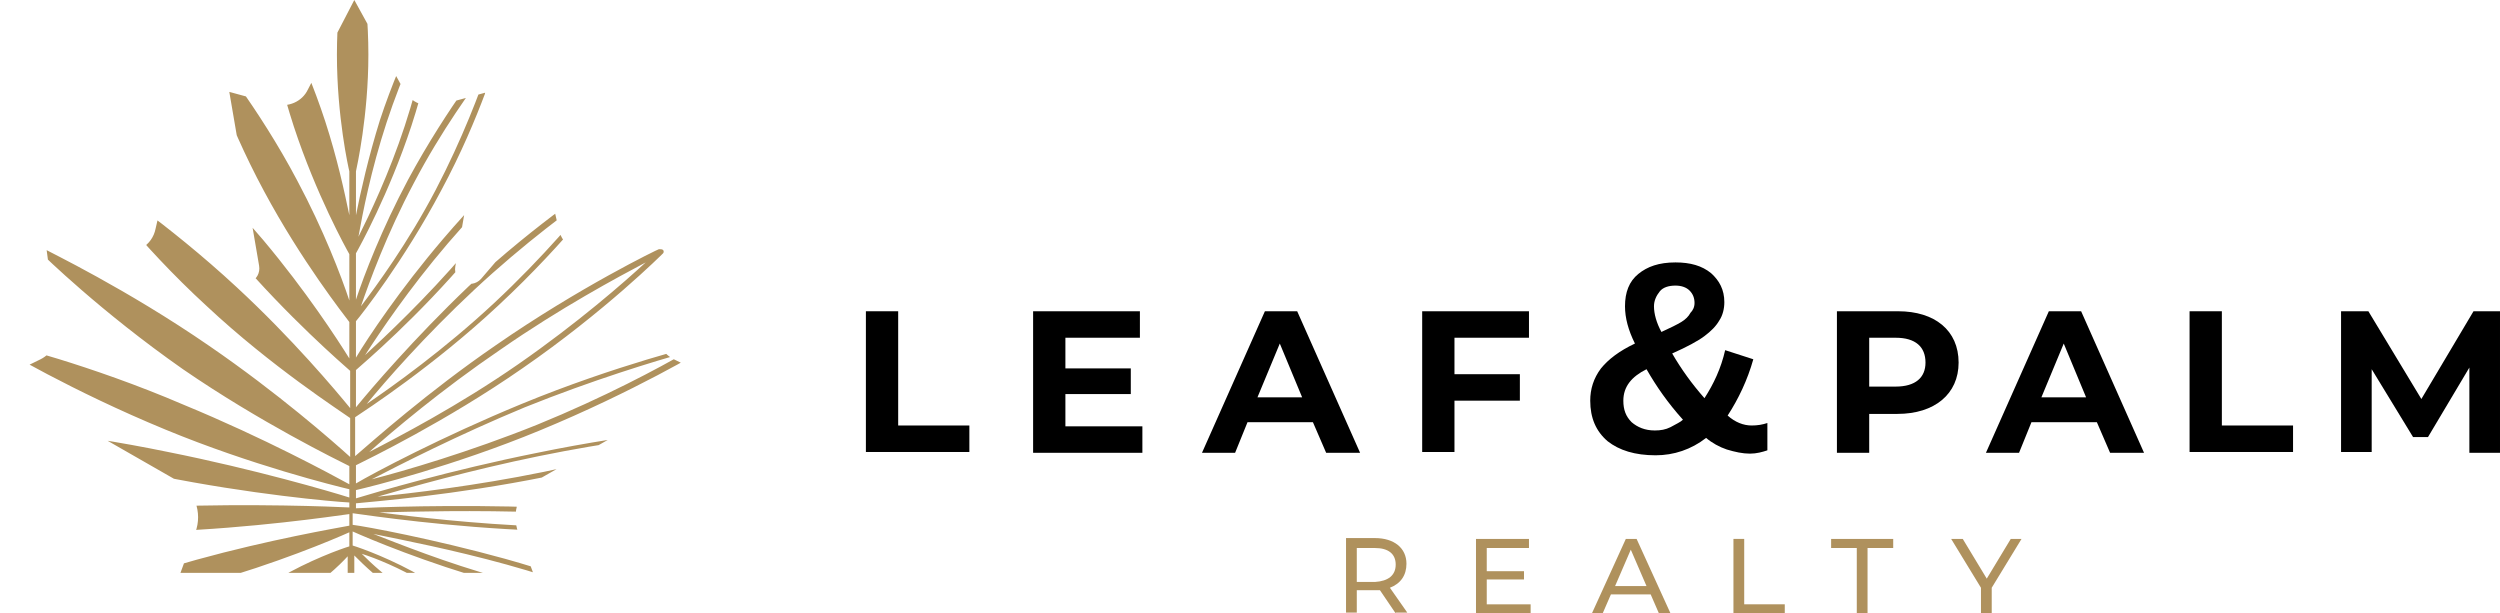 <svg xmlns="http://www.w3.org/2000/svg" xmlns:xlink="http://www.w3.org/1999/xlink" id="Layer_1" x="0px" y="0px" viewBox="0 0 302 74.1" style="enable-background:new 0 0 302 74.1;" xml:space="preserve"><style type="text/css">	.st0{fill:#AF915D;}	.st1{clip-path:url(#SVGID_00000183247293341021673100000009782900616046204037_);fill:#AF915D;}	.st2{clip-path:url(#SVGID_00000183247293341021673100000009782900616046204037_);fill:none;}</style><g>	<path d="M192.1,48.4c0-1.4,0.4-2.7,1.3-3.9c0.9-1.1,2.2-2.1,4.1-3c-0.8-1.6-1.2-3.1-1.2-4.5c0-1.7,0.5-3,1.6-3.9  c1.1-0.9,2.5-1.4,4.5-1.4c1.8,0,3.2,0.4,4.3,1.3c1,0.9,1.6,2,1.6,3.5c0,0.8-0.2,1.6-0.6,2.2c-0.4,0.7-1,1.3-1.8,1.9  c-0.8,0.6-2.1,1.3-3.9,2.1c1.1,1.9,2.4,3.7,3.9,5.4c1.1-1.7,2-3.6,2.5-5.8l3.4,1.1c-0.7,2.5-1.8,4.8-3.1,6.8  c0.9,0.8,1.9,1.2,2.9,1.2c0.7,0,1.3-0.1,1.9-0.3v3.3c-0.6,0.2-1.3,0.4-2.1,0.4c-0.9,0-1.8-0.2-2.8-0.5c-0.9-0.3-1.8-0.8-2.5-1.4  c-1.8,1.4-3.9,2.1-6.1,2.1c-2.5,0-4.4-0.6-5.8-1.7C192.8,52.1,192.1,50.5,192.1,48.4z M203.3,50.7c-1.8-2-3.2-4-4.4-6.1  c-1.8,0.9-2.8,2.1-2.8,3.8c0,1.1,0.3,1.9,1,2.6c0.7,0.6,1.6,1,2.8,1c0.7,0,1.3-0.1,1.9-0.4C202.5,51.2,203,51,203.3,50.7z   M204.7,36.6c0-0.6-0.2-1.1-0.6-1.5c-0.4-0.4-1-0.6-1.7-0.6c-0.8,0-1.5,0.2-1.9,0.7c-0.4,0.5-0.7,1.1-0.7,1.8c0,0.9,0.3,2,0.9,3.1  c1.1-0.5,1.9-0.9,2.4-1.2c0.5-0.3,0.9-0.7,1.1-1.1C204.5,37.5,204.7,37.1,204.7,36.6z"></path>	<path d="M236.6,43.8c0,3.8-2.9,6.2-7.4,6.2h-3.4v4.7h-3.9V37.6h7.4C233.7,37.6,236.6,39.9,236.6,43.8z M232.6,43.8  c0-1.9-1.2-3-3.6-3h-3.2v5.9h3.2C231.4,46.7,232.6,45.6,232.6,43.8z"></path>	<path d="M253.3,51h-7.9l-1.5,3.7h-4l7.6-17.1h3.9l7.6,17.1h-4.1L253.3,51z M252,48l-2.7-6.5l-2.7,6.5H252z"></path>	<path d="M264.5,37.6h3.9v13.8h8.6v3.2h-12.5V37.6z"></path>	<path d="M298.3,54.6l0-10.2l-5,8.4h-1.8l-5-8.2v10h-3.7V37.6h3.3l6.4,10.6l6.3-10.6h3.2l0,17.1H298.3z"></path></g><g>	<path d="M104.6,37.6h3.9v13.8h8.6v3.2h-12.5V37.6z"></path>	<path d="M138,51.5v3.2h-13.2V37.6h12.9v3.2h-9v3.7h7.9v3.1h-7.9v3.9H138z"></path>	<path d="M158.6,51h-7.9l-1.5,3.7h-4l7.6-17.1h3.9l7.6,17.1h-4.1L158.6,51z M157.3,48l-2.7-6.5l-2.7,6.5H157.3z"></path>	<path d="M175.7,40.7v4.5h7.9v3.2h-7.9v6.2h-3.9V37.6h12.9v3.2H175.7z"></path></g><g>	<path class="st0" d="M168.6,74.1l-1.9-2.8c-0.2,0-0.4,0-0.6,0h-2.2v2.7h-1.3v-9h3.5c2.3,0,3.8,1.2,3.8,3.1c0,1.4-0.7,2.4-2,2.9  l2.1,3H168.6z M168.6,68.2c0-1.3-0.9-2-2.5-2h-2.2v4.1h2.2C167.7,70.2,168.6,69.5,168.6,68.2z"></path>	<path class="st0" d="M184.9,73v1.1h-6.6v-9h6.4v1.1h-5.1V69h4.5V70h-4.5V73H184.9z"></path>	<path class="st0" d="M199.4,71.8h-4.8l-1,2.3h-1.3l4.1-9h1.3l4.1,9h-1.4L199.4,71.8z M198.9,70.8l-1.9-4.4l-1.9,4.4H198.9z"></path>	<path class="st0" d="M209.4,65.1h1.3V73h4.9v1.1h-6.2V65.1z"></path>	<path class="st0" d="M224.3,66.2h-3.1v-1.1h7.5v1.1h-3.1v7.9h-1.3V66.2z"></path>	<path class="st0" d="M240.6,71v3.1h-1.3v-3.1l-3.6-5.9h1.4l2.9,4.8l2.9-4.8h1.3L240.6,71z"></path></g><g>	<defs>		<path id="SVGID_1_" d="M62.6,64.3l1.8,4.9H21.8l1.8-4.9c0.9-2.4-0.1-5.1-2.3-6.3L0,45.8l4.9-2.4c1.4-0.7,2.2-2.2,2-3.7L5.3,27.7   l9,2.6c2,0.6,4.1-0.6,4.5-2.7l0.9-3.9l8.5,9.9c1.2,1.4,3.4,0.3,3.1-1.5l-3.6-21l5.5,1.5c1.6,0.4,3.3-0.3,4-1.8L42.8,0v0v0v0v0   l6,10.9c0.8,1.5,2.6,2.2,4.3,1.8l5.5-1.5l-3.6,21c-0.3,1.8,1.9,2.8,3.1,1.5l8.5-9.9l0.9,3.9c0.4,2,2.5,3.3,4.5,2.7l9-2.6   l-1.6,11.9c-0.2,1.5,0.6,3,2,3.7l4.9,2.4L64.9,58C62.7,59.2,61.7,61.9,62.6,64.3z"></path>	</defs>	<clipPath id="SVGID_00000057846689336152980830000004904132570190261666_">		<use xlink:href="#SVGID_1_" style="overflow:visible;"></use>	</clipPath>	<path style="clip-path:url(#SVGID_00000057846689336152980830000004904132570190261666_);fill:#AF915D;" d="M87.7,63.3  c-0.1,0-10.1-1.5-22.2-2c-10.8-0.4-20.5,0-22.5,0.1v-0.6c2-0.2,12-1,22.9-3.2c12.1-2.5,21.7-5.7,21.8-5.7c0.2-0.1,0.3-0.2,0.2-0.3  c0-0.1-0.2-0.2-0.4-0.2c-0.1,0-10.5,0.8-22.6,3.3c-10.5,2.1-19.6,4.8-21.9,5.5v-1c1.8-0.4,11.8-2.9,22.2-7.2  c11.4-4.7,19.9-9.8,20-9.9c0.1-0.1,0.2-0.2,0.1-0.4c-0.1-0.1-0.3-0.2-0.5-0.1c-0.1,0-10.4,2.5-21.8,7.2c-9.7,4-17.8,8.3-20,9.6  v-2.2c1.4-0.7,10.9-5.3,20.1-11.7c10-6.9,16.9-13.8,17-13.9c0.1-0.1,0.1-0.3,0-0.4c-0.1-0.1-0.3-0.1-0.5-0.1  c-0.1,0-9.6,4.6-19.7,11.6c-8.3,5.7-14.9,11.6-17,13.4v-4.7c1.2-0.8,9.5-6.2,17.3-13.5c8.4-7.8,13.8-15.2,13.8-15.2  c0.1-0.1,0.1-0.3-0.1-0.4c-0.1-0.1-0.4-0.1-0.5,0c-0.1,0.1-8.5,5.5-16.8,13.3C50,40.9,44.8,47,43,49.2v-4.5  c0.9-0.8,7.5-6.4,13.9-14c6.9-8.1,11.2-15.4,11.2-15.5c0.1-0.1,0-0.3-0.1-0.4c-0.2-0.1-0.4-0.1-0.5,0c-0.1,0.1-7.1,6-14,14.1  c-5.2,6.1-9,11.8-10.5,14.3v-4.4c0.6-0.7,5.8-7.3,10.3-15.8c4.8-8.9,7-16.8,7.1-16.9c0-0.1-0.1-0.3-0.2-0.3c-0.2-0.1-0.4,0-0.5,0.1  c-0.1,0.1-5.6,6.9-10.4,15.8c-3.2,6-5.3,11.5-6.3,14.5v-5.6c0.4-0.7,4-7.2,6.7-15.4c2.8-8.6,3.7-16,3.7-16c0-0.1-0.1-0.3-0.3-0.3  c-0.2,0-0.4,0-0.5,0.2c0,0.1-3.9,6.9-6.7,15.4C44.5,19,43.6,23,43,26v-5.3c0.1-0.5,1.5-6.7,1.5-14.1C44.5-1.2,43-7.6,43-7.6  c0-0.1-0.2-0.2-0.4-0.2c-0.2,0-0.3,0.1-0.4,0.2c0,0.1-1.5,6.4-1.5,14.2c0,7.5,1.4,13.7,1.5,14.1V26c-0.6-2.9-1.5-7-2.9-11.3  c-2.8-8.6-6.7-15.4-6.7-15.4C32.5-0.9,32.3-1,32.1-1s-0.3,0.2-0.3,0.3c0,0.1,0.9,7.4,3.7,16c2.7,8.2,6.3,14.7,6.7,15.4v5.6  c-1-3-3.1-8.5-6.3-14.5v0C31.2,12.9,25.6,6.1,25.5,6c-0.1-0.1-0.3-0.2-0.5-0.1c-0.2,0.1-0.3,0.2-0.2,0.3c0,0.1,2.3,8,7.1,16.9  c4.5,8.4,9.7,15,10.3,15.8v4.4C40.7,40.9,37,35.2,31.8,29c-6.9-8.1-14-14-14-14.1c-0.1-0.1-0.3-0.1-0.5,0c-0.2,0.1-0.2,0.2-0.1,0.4  c0,0.1,4.3,7.4,11.2,15.5c6.4,7.5,13,13.2,13.9,14v4.5c-1.8-2.2-7-8.4-13.7-14.6c-8.4-7.8-16.8-13.3-16.8-13.3  c-0.1-0.1-0.4-0.1-0.5,0c-0.1,0.1-0.2,0.2-0.1,0.4c0.1,0.1,5.4,7.5,13.8,15.2c7.8,7.3,16.2,12.7,17.3,13.5v4.7  c-2.1-1.9-8.7-7.7-17-13.4c-10-6.9-19.6-11.5-19.7-11.6c-0.2-0.1-0.4-0.1-0.5,0.1c-0.1,0.1-0.1,0.3,0,0.4c0.1,0.1,7,6.9,17,13.9  c9.3,6.4,18.7,11,20.1,11.7v2.2c-2.2-1.2-10.3-5.6-20-9.6C10.8,44,0.5,41.5,0.4,41.5c-0.2,0-0.4,0-0.5,0.1c-0.1,0.1,0,0.3,0.1,0.4  c0.1,0.1,8.6,5.2,20,9.9c10.4,4.3,20.5,6.8,22.2,7.2v1c-2.2-0.7-11.4-3.4-21.9-5.5C8.2,52.1-2.2,51.3-2.3,51.3  c-0.2,0-0.4,0.1-0.4,0.2c0,0.1,0,0.3,0.2,0.3c0.1,0,9.7,3.3,21.8,5.7c10.9,2.2,20.9,3.1,22.9,3.2v0.6c-2.1-0.1-11.7-0.5-22.5-0.1  c-12.2,0.4-22.1,2-22.2,2c-0.2,0-0.3,0.2-0.3,0.3c0,0.1,0.2,0.3,0.3,0.3c0.1,0,6.2,0.5,14.6,0.5c2.4,0,5,0,7.7-0.1  c10.7-0.4,20.2-1.8,22.4-2.1v1.4c-1.6,0.3-9.7,1.7-18.4,4.1c-9.7,2.7-17.2,6.1-17.3,6.1c-0.2,0.1-0.2,0.2-0.2,0.4  c0.1,0.1,0.2,0.2,0.4,0.2c0,0,0,0,0.1,0c0.1,0,8.6-1.2,18.3-3.9c8.2-2.3,15.1-5.2,17.1-6.1v1.7c-1,0.3-4.9,1.7-8.6,3.9  c-4.3,2.5-6.8,5.5-6.9,5.6c-0.1,0.1-0.1,0.2,0,0.3c0.1,0.1,0.2,0.1,0.3,0.1c0,0,0.1,0,0.1,0c0.2,0,4.5-1.2,8.7-3.7  c3-1.8,5.2-3.9,6.2-5v30.2c0,0.2,0.2,0.3,0.4,0.3c0.2,0,0.4-0.1,0.4-0.3V67.1c1.1,1.1,3.2,3.2,6.2,5c4.3,2.5,8.6,3.7,8.7,3.7  c0,0,0.1,0,0.1,0c0.1,0,0.2,0,0.3-0.1c0.1-0.1,0.1-0.2,0-0.3c-0.1-0.1-2.6-3.1-6.9-5.6c0,0,0,0,0,0c-3.7-2.2-7.6-3.6-8.6-3.9v-1.7  c2,0.9,8.9,3.8,17.1,6.1c9.7,2.7,18.3,3.9,18.3,3.9c0,0,0,0,0.1,0c0.2,0,0.3-0.1,0.4-0.2c0.1-0.1,0-0.3-0.2-0.4  c-0.1,0-7.6-3.4-17.3-6.1c-8.7-2.4-16.8-3.9-18.4-4.1v-1.4c2.2,0.3,11.6,1.7,22.4,2.1c2.7,0.1,5.3,0.1,7.7,0.1  c8.4,0,14.6-0.5,14.6-0.5c0.2,0,0.3-0.1,0.3-0.3C88.1,63.5,87.9,63.3,87.7,63.3z M65.1,55.1c8.3-1.7,15.7-2.6,19.6-3  c-3.7,1.1-10.7,3.2-19,4.9c-8.3,1.7-16.1,2.6-20.1,3C49.4,58.9,56.8,56.8,65.1,55.1z M63.4,49.2c8.2-3.3,15.8-5.6,19.4-6.6  c-3.1,1.8-9.8,5.4-17.9,8.7c-8.2,3.3-16.1,5.6-20,6.6C48.2,56.2,55.2,52.6,63.4,49.2z M60.5,42.2c7.2-5,14.1-8.7,17.5-10.5  C75.4,34.1,69.8,39,62.6,44c-7.2,5-14.5,8.8-18,10.6C47.4,52.1,53.3,47.1,60.5,42.2z M57.3,35c6-5.6,12-10,14.9-12  c-2,2.6-6.5,8-12.5,13.6c-6,5.6-12.3,10.1-15.4,12.2C46.5,46.1,51.3,40.6,57.3,35z M54.1,29.4c4.8-5.6,9.6-10.1,12.1-12.4  c-1.7,2.7-5.2,7.9-10,13.5c-4.8,5.6-9.6,10.1-12.1,12.4C45.9,40.1,49.4,34.9,54.1,29.4z M50,22.1C50,22.1,50,22.1,50,22.1  c3.3-6.3,7.1-11.5,9-14c-1,2.9-3.1,8.6-6.4,14.9c-3.3,6.3-7.1,11.5-9,14C44.6,34.1,46.7,28.3,50,22.1z M46.7,14.8  C48.6,9,51,4,52.3,1.4c-0.5,2.8-1.5,8-3.4,13.8C47,21,44.6,26,43.3,28.6C43.8,25.8,44.8,20.6,46.7,14.8z M51.1,70.3L51.1,70.3  C53.9,72,56,73.9,57,75c-1.6-0.5-4.5-1.6-7.3-3.3c-2.8-1.7-4.9-3.7-6-4.8C45.3,67.4,48.3,68.6,51.1,70.3z M61.2,68.2  c6.5,1.8,12,3.9,14.9,5.1c-3.2-0.5-9.2-1.7-15.7-3.5c-6.5-1.8-12.2-4.1-15.3-5.3C48.5,65.2,54.7,66.4,61.2,68.2z M65.4,63.6  c-8.2-0.3-15.6-1.2-19.6-1.7c4.1-0.1,11.5-0.3,19.7,0c8.2,0.3,15.3,1.1,19.1,1.6C80.8,63.7,73.5,63.9,65.4,63.6z"></path>	<path style="clip-path:url(#SVGID_00000057846689336152980830000004904132570190261666_);fill:none;" d="M62.6,64.3l1.8,4.9H21.8  l1.8-4.9c0.9-2.4-0.1-5.1-2.3-6.3L0,45.8l4.9-2.4c1.4-0.7,2.2-2.2,2-3.7L5.3,27.7l9,2.6c2,0.6,4.1-0.6,4.5-2.7l0.9-3.9l8.5,9.9  c1.2,1.4,3.4,0.3,3.1-1.5l-3.6-21l5.5,1.5c1.6,0.4,3.3-0.3,4-1.8L42.8,0v0v0v0v0l6,10.9c0.8,1.5,2.6,2.2,4.3,1.8l5.5-1.5l-3.6,21  c-0.3,1.8,1.9,2.8,3.1,1.5l8.5-9.9l0.9,3.9c0.4,2,2.5,3.3,4.5,2.7l9-2.6l-1.6,11.9c-0.2,1.5,0.6,3,2,3.7l4.9,2.4L64.9,58  C62.7,59.2,61.7,61.9,62.6,64.3z"></path></g></svg>